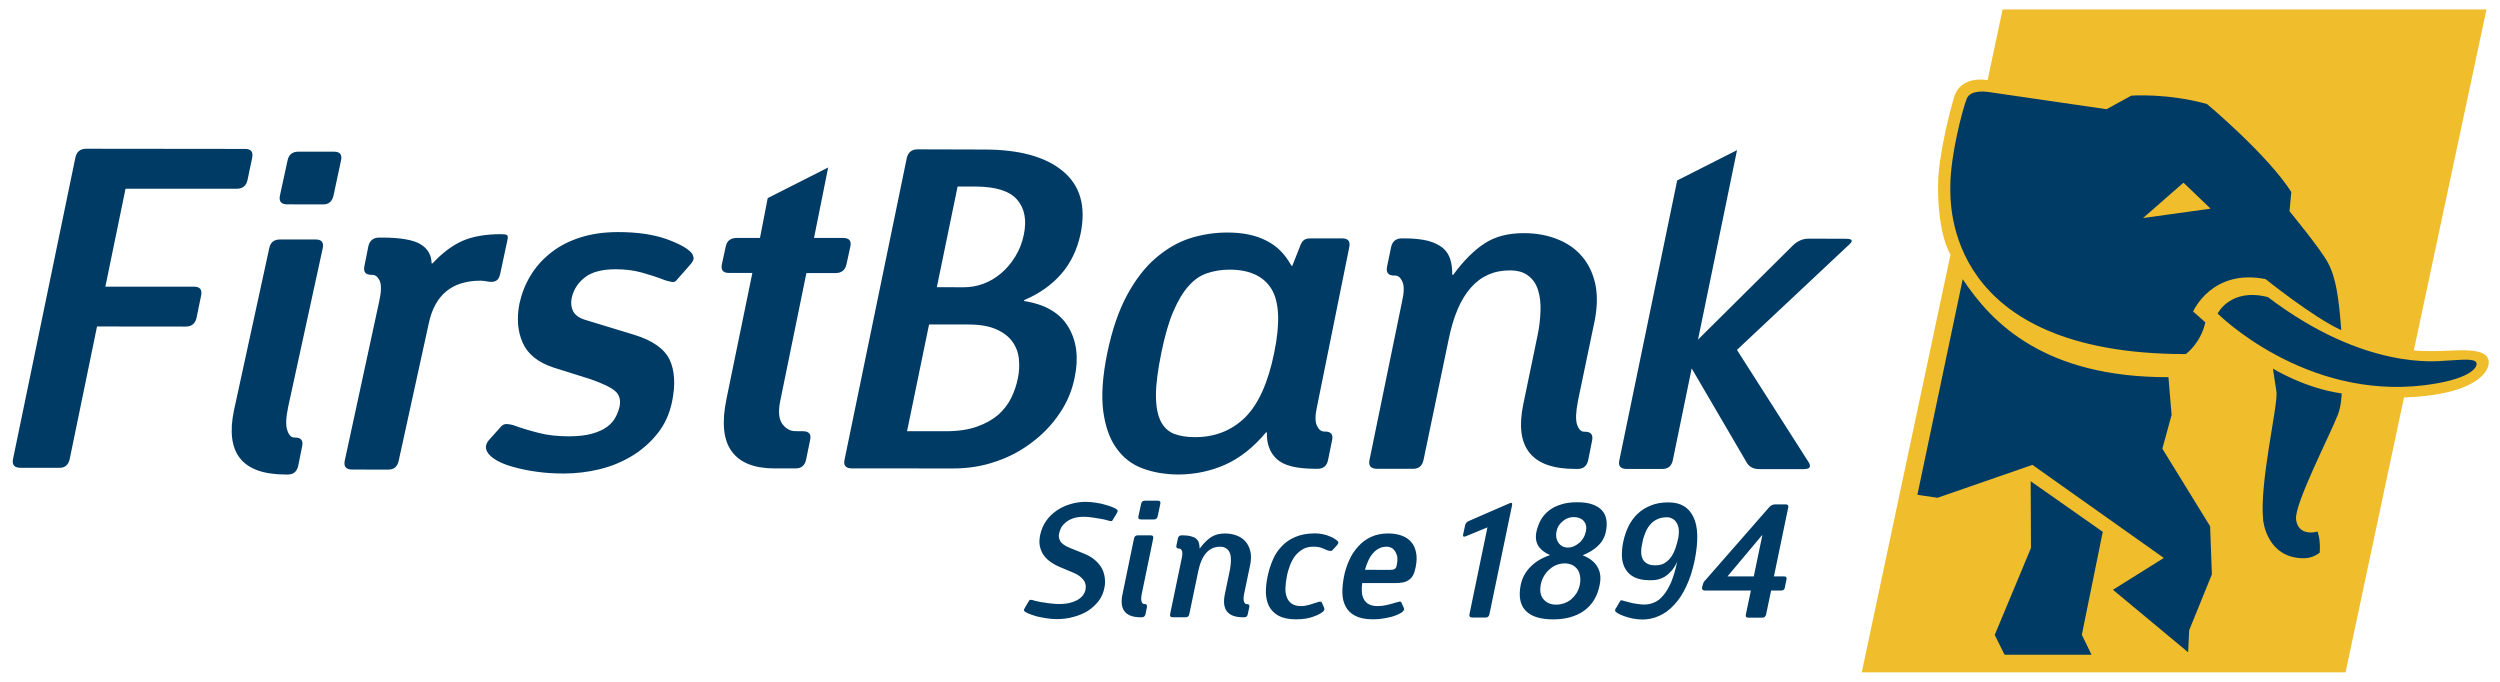 <svg xmlns="http://www.w3.org/2000/svg" width="132" height="36" viewBox="0 0 132 36" fill="none">
  <path fill-rule="evenodd" clip-rule="evenodd" d="M128.554 18.538C128.15 18.538 127.737 18.538 127.45 18.501L131.285 0.5H105.738L104.945 4.232C104.033 4.086 103.396 4.459 103.202 5.055C103.012 5.65 102.328 8.188 102.328 9.858C102.328 12.479 102.987 13.439 102.987 13.439L98.301 35.5H123.845L126.93 20.987C130.426 20.867 131.406 19.776 131.406 19.139C131.406 18.253 129.657 18.538 128.554 18.538Z" fill="#F0BD2D"/>
  <path fill-rule="evenodd" clip-rule="evenodd" d="M117.091 16.556C117.091 16.556 121.647 21.118 128.012 20.34C130.318 20.052 130.829 19.444 130.757 19.165C130.687 18.897 129.898 19.011 129.129 19.043C128.683 19.068 124.853 19.566 119.75 15.689C117.765 15.173 117.091 16.556 117.091 16.556ZM102.301 26.283L107.312 24.545L114.249 29.459L111.564 31.14L115.532 34.439L115.589 33.275L116.787 30.328L116.694 27.787L114.172 23.69L114.66 21.91L114.494 19.915C107.972 19.929 105.174 17.076 103.632 14.74L101.238 26.125L102.301 26.283ZM116.721 11.017L115.288 9.645L113.154 11.512L116.721 11.017ZM122.912 13.868C123.343 14.661 123.493 15.756 123.618 17.432C122.125 16.75 119.624 14.737 119.624 14.737C116.777 14.169 115.797 16.448 115.797 16.448L116.441 17.019C116.198 18.134 115.408 18.696 115.408 18.696C102.698 18.696 102.977 10.771 102.977 9.858C102.977 8.188 103.632 5.749 103.841 5.215C104.05 4.685 105.007 4.86 105.007 4.86L111.224 5.766L112.532 5.05C112.532 5.05 114.446 4.907 116.533 5.495C116.533 5.495 119.741 8.181 120.981 10.14L120.886 11.155C120.886 11.155 122.519 13.132 122.912 13.868ZM121.651 29.476C122.143 29.476 122.482 29.177 122.482 29.177C122.532 28.447 122.364 28.068 122.364 28.068C121.775 28.222 121.295 28.014 121.231 27.413C121.15 26.605 122.975 23.07 123.442 21.891C123.626 21.431 123.642 20.773 123.642 20.773C121.693 20.503 120.009 19.461 120.009 19.461L120.199 20.697C120.276 21.455 119.293 25.473 119.494 27.455C119.494 27.455 119.665 29.484 121.651 29.476ZM107.235 28.935L107.22 25.409L111.026 28.08L109.921 33.516L110.433 34.571H105.842L105.321 33.525L107.235 28.935Z" fill="#003B65"/>
  <path fill-rule="evenodd" clip-rule="evenodd" d="M88.101 26.526C88.725 26.526 89.154 26.775 89.408 27.287C89.661 27.798 89.683 28.564 89.479 29.582C89.367 30.113 89.22 30.577 89.029 30.972C88.845 31.365 88.63 31.694 88.385 31.945C88.142 32.209 87.879 32.401 87.593 32.523C87.303 32.653 87.008 32.71 86.709 32.71C86.538 32.71 86.37 32.689 86.197 32.656C86.023 32.616 85.865 32.578 85.728 32.523C85.583 32.471 85.475 32.419 85.388 32.363C85.306 32.305 85.266 32.256 85.274 32.217C85.284 32.199 85.287 32.179 85.299 32.157C85.299 32.135 85.314 32.11 85.337 32.089L85.542 31.741C85.564 31.705 85.598 31.694 85.639 31.694C85.629 31.694 85.66 31.705 85.733 31.726C85.818 31.748 85.909 31.776 86.033 31.804C86.153 31.842 86.286 31.868 86.423 31.884C86.566 31.908 86.697 31.92 86.823 31.92C86.999 31.92 87.175 31.881 87.347 31.809C87.52 31.741 87.68 31.611 87.826 31.432C87.974 31.26 88.109 31.029 88.238 30.736C88.358 30.444 88.469 30.081 88.559 29.648C88.469 29.853 88.363 30.011 88.254 30.142C88.142 30.267 88.026 30.368 87.908 30.444C87.789 30.516 87.659 30.567 87.527 30.597C87.392 30.631 87.254 30.637 87.115 30.637C86.774 30.637 86.505 30.581 86.292 30.478C86.08 30.368 85.927 30.226 85.821 30.037C85.709 29.858 85.655 29.643 85.639 29.403C85.629 29.154 85.646 28.895 85.707 28.614C85.766 28.324 85.857 28.058 85.977 27.8C86.107 27.547 86.26 27.323 86.454 27.14C86.65 26.947 86.882 26.8 87.16 26.692C87.429 26.574 87.75 26.526 88.101 26.526ZM83.278 26.519C83.596 26.519 83.867 26.554 84.079 26.633C84.293 26.707 84.463 26.81 84.582 26.947C84.708 27.081 84.783 27.245 84.813 27.431C84.849 27.622 84.838 27.836 84.792 28.058C84.736 28.347 84.604 28.596 84.394 28.799C84.19 29.01 83.904 29.18 83.564 29.319C83.929 29.464 84.19 29.662 84.345 29.932C84.5 30.191 84.542 30.517 84.46 30.895C84.345 31.486 84.072 31.929 83.645 32.243C83.207 32.554 82.663 32.703 82.006 32.703C81.324 32.703 80.839 32.548 80.546 32.236C80.255 31.922 80.179 31.472 80.293 30.886C80.371 30.517 80.539 30.197 80.807 29.932C81.065 29.662 81.409 29.456 81.843 29.307C81.552 29.185 81.346 29.018 81.22 28.82C81.097 28.614 81.061 28.361 81.127 28.06C81.177 27.836 81.257 27.63 81.366 27.433C81.478 27.245 81.624 27.081 81.797 26.947C81.979 26.81 82.185 26.707 82.433 26.633C82.674 26.551 82.958 26.519 83.278 26.519ZM69.434 28.163C69.58 28.163 69.717 28.177 69.84 28.205C69.971 28.231 70.087 28.265 70.19 28.311C70.291 28.347 70.384 28.395 70.459 28.443C70.536 28.491 70.592 28.536 70.628 28.57C70.654 28.601 70.669 28.627 70.666 28.655C70.661 28.689 70.638 28.737 70.591 28.789L70.352 29.051C70.321 29.079 70.288 29.097 70.248 29.088C70.21 29.088 70.173 29.079 70.131 29.073C70.06 29.046 69.948 28.998 69.819 28.944C69.689 28.887 69.529 28.865 69.342 28.865C69.134 28.865 68.951 28.905 68.794 28.995C68.639 29.085 68.503 29.204 68.389 29.341C68.279 29.485 68.189 29.654 68.115 29.841C68.042 30.032 67.982 30.228 67.946 30.434C67.901 30.642 67.88 30.839 67.872 31.036C67.86 31.221 67.889 31.387 67.941 31.529C67.998 31.676 68.079 31.788 68.204 31.874C68.319 31.954 68.488 32.002 68.685 32.002C68.851 32.002 69.003 31.973 69.149 31.929C69.29 31.882 69.431 31.835 69.574 31.795C69.621 31.77 69.672 31.767 69.705 31.767C69.751 31.767 69.773 31.78 69.791 31.809L69.906 32.073C69.948 32.155 69.929 32.226 69.863 32.288C69.763 32.375 69.595 32.471 69.341 32.56C69.093 32.653 68.788 32.701 68.427 32.701C68.042 32.701 67.734 32.633 67.506 32.511C67.281 32.384 67.115 32.217 67.006 32.011C66.901 31.804 66.849 31.56 66.837 31.283C66.837 31.013 66.866 30.721 66.931 30.426C66.994 30.119 67.087 29.833 67.205 29.559C67.321 29.283 67.481 29.04 67.682 28.838C67.872 28.627 68.115 28.469 68.404 28.347C68.685 28.227 69.031 28.163 69.434 28.163ZM73.303 28.166C73.555 28.168 73.784 28.203 73.992 28.275C74.201 28.347 74.372 28.457 74.502 28.608C74.634 28.754 74.724 28.944 74.767 29.168C74.817 29.396 74.805 29.653 74.746 29.954C74.713 30.112 74.671 30.251 74.619 30.353C74.568 30.458 74.496 30.543 74.412 30.604C74.325 30.669 74.219 30.72 74.101 30.747C73.976 30.774 73.827 30.787 73.659 30.787H71.924C71.899 30.965 71.896 31.122 71.908 31.273C71.919 31.421 71.955 31.545 72.02 31.653C72.08 31.762 72.17 31.853 72.285 31.908C72.402 31.972 72.558 32.002 72.741 32.002C72.904 32.002 73.073 31.982 73.239 31.941C73.411 31.896 73.596 31.853 73.776 31.794C73.871 31.767 73.927 31.756 73.948 31.767C73.969 31.78 73.992 31.794 73.992 31.809L74.111 32.073C74.158 32.154 74.137 32.229 74.066 32.288C74.018 32.34 73.943 32.384 73.837 32.431C73.733 32.484 73.613 32.528 73.472 32.568C73.328 32.605 73.177 32.633 73.005 32.661C72.842 32.689 72.67 32.7 72.485 32.7C72.1 32.7 71.786 32.633 71.557 32.516C71.327 32.395 71.156 32.229 71.05 32.024C70.942 31.82 70.885 31.585 70.878 31.317C70.871 31.048 70.901 30.771 70.955 30.478C71.014 30.152 71.113 29.858 71.241 29.573C71.364 29.295 71.529 29.051 71.72 28.848C71.908 28.63 72.137 28.469 72.394 28.347C72.661 28.226 72.961 28.166 73.303 28.166ZM57.329 26.497C57.513 26.497 57.699 26.517 57.877 26.546C58.064 26.573 58.236 26.609 58.385 26.659C58.54 26.704 58.669 26.743 58.771 26.791C58.884 26.836 58.95 26.877 58.98 26.91C59.004 26.928 59.018 26.953 59.013 26.984C59.009 27.01 58.993 27.06 58.95 27.128L58.739 27.474C58.723 27.506 58.69 27.524 58.645 27.515C58.605 27.509 58.559 27.501 58.521 27.488C58.472 27.474 58.401 27.456 58.301 27.428C58.206 27.407 58.095 27.387 57.971 27.369C57.85 27.349 57.721 27.328 57.593 27.311C57.459 27.295 57.334 27.287 57.218 27.287C56.995 27.287 56.8 27.316 56.651 27.372C56.494 27.428 56.364 27.501 56.263 27.586C56.163 27.675 56.081 27.762 56.029 27.862C55.979 27.959 55.943 28.058 55.925 28.149C55.887 28.299 55.904 28.436 55.979 28.564C56.047 28.695 56.221 28.82 56.48 28.925L57.232 29.23C57.452 29.319 57.651 29.427 57.798 29.558C57.955 29.688 58.075 29.833 58.169 29.991C58.254 30.149 58.306 30.313 58.33 30.492C58.356 30.669 58.355 30.848 58.312 31.036C58.265 31.292 58.166 31.517 58.019 31.717C57.863 31.92 57.681 32.094 57.458 32.243C57.237 32.384 56.983 32.493 56.697 32.567C56.412 32.653 56.108 32.689 55.785 32.689C55.605 32.689 55.429 32.672 55.247 32.644C55.064 32.616 54.9 32.581 54.743 32.545C54.585 32.502 54.448 32.451 54.337 32.409C54.222 32.363 54.145 32.313 54.098 32.281C54.072 32.248 54.061 32.219 54.063 32.191C54.072 32.167 54.096 32.12 54.13 32.061L54.338 31.713C54.356 31.68 54.394 31.665 54.436 31.673C54.483 31.675 54.523 31.68 54.564 31.698C54.618 31.713 54.693 31.738 54.8 31.756C54.903 31.78 55.023 31.804 55.154 31.817C55.278 31.842 55.412 31.858 55.546 31.869C55.688 31.884 55.814 31.893 55.943 31.893C56.311 31.893 56.622 31.823 56.87 31.689C57.127 31.545 57.272 31.354 57.317 31.122C57.353 30.924 57.314 30.747 57.19 30.599C57.062 30.449 56.9 30.33 56.709 30.254L55.951 29.935C55.767 29.858 55.602 29.764 55.454 29.657C55.306 29.554 55.184 29.429 55.093 29.295C54.998 29.154 54.938 28.998 54.903 28.829C54.866 28.655 54.878 28.461 54.921 28.245C54.98 27.972 55.081 27.732 55.228 27.515C55.38 27.295 55.568 27.113 55.785 26.962C56.006 26.814 56.244 26.697 56.507 26.62C56.773 26.539 57.044 26.497 57.329 26.497ZM94.289 26.633C94.394 26.633 94.443 26.681 94.419 26.791L93.663 30.434H94.195C94.307 30.434 94.355 30.493 94.325 30.605L94.241 31.014C94.231 31.127 94.162 31.18 94.045 31.18H93.514L93.25 32.445C93.218 32.56 93.159 32.613 93.05 32.613H92.323C92.204 32.613 92.158 32.557 92.181 32.445L92.448 31.18H90.011C89.901 31.18 89.856 31.121 89.868 31.014L89.888 30.933C89.908 30.871 89.924 30.822 89.941 30.771C89.961 30.721 89.994 30.677 90.045 30.631L93.43 26.762C93.521 26.672 93.62 26.633 93.727 26.633H94.289ZM79.839 26.667L78.641 32.432C78.619 32.545 78.553 32.605 78.448 32.605H77.729C77.61 32.605 77.563 32.545 77.587 32.432L78.537 27.845L77.386 28.319C77.271 28.361 77.229 28.324 77.254 28.218L77.354 27.753C77.372 27.635 77.444 27.553 77.555 27.508L79.703 26.573C79.817 26.526 79.859 26.554 79.839 26.667ZM60.753 28.265C60.866 28.265 60.912 28.321 60.889 28.433L60.293 31.317C60.249 31.524 60.243 31.671 60.274 31.756C60.306 31.852 60.346 31.89 60.406 31.89H60.425C60.533 31.89 60.577 31.945 60.558 32.056L60.484 32.418C60.461 32.537 60.394 32.593 60.285 32.593H60.232C59.42 32.593 59.095 32.181 59.268 31.374L59.875 28.433C59.897 28.319 59.968 28.265 60.077 28.265H60.753ZM64.682 28.168C64.902 28.168 65.111 28.203 65.293 28.275C65.486 28.346 65.643 28.452 65.762 28.593C65.883 28.729 65.968 28.902 66.018 29.105C66.064 29.306 66.065 29.537 66.014 29.801L65.696 31.323C65.652 31.526 65.651 31.676 65.681 31.762C65.714 31.855 65.762 31.894 65.814 31.894H65.825C65.946 31.894 65.983 31.951 65.961 32.061L65.883 32.427C65.865 32.542 65.796 32.593 65.696 32.593H65.643C64.826 32.593 64.505 32.191 64.671 31.377L64.94 30.081C64.97 29.923 64.986 29.765 64.993 29.623C64.996 29.472 64.986 29.341 64.949 29.235C64.913 29.122 64.852 29.033 64.76 28.966C64.676 28.902 64.564 28.867 64.421 28.867C63.833 28.867 63.447 29.297 63.265 30.169L62.795 32.427C62.774 32.537 62.709 32.593 62.601 32.593H61.924C61.807 32.593 61.76 32.537 61.784 32.418L62.401 29.45C62.436 29.283 62.436 29.154 62.404 29.076C62.366 29.003 62.323 28.966 62.262 28.966H62.25C62.14 28.966 62.089 28.91 62.115 28.799L62.192 28.433C62.213 28.321 62.279 28.265 62.401 28.265H62.448C62.618 28.265 62.766 28.283 62.879 28.316C62.998 28.346 63.093 28.387 63.156 28.442C63.228 28.509 63.273 28.573 63.3 28.658C63.328 28.749 63.338 28.848 63.338 28.952H63.355C63.552 28.681 63.75 28.492 63.944 28.361C64.147 28.231 64.387 28.168 64.682 28.168ZM82.617 29.747C82.474 29.747 82.332 29.776 82.202 29.822C82.065 29.875 81.938 29.951 81.827 30.051C81.712 30.144 81.617 30.258 81.533 30.399C81.448 30.532 81.389 30.683 81.355 30.858C81.288 31.192 81.338 31.453 81.496 31.642C81.663 31.833 81.882 31.925 82.169 31.925C82.311 31.925 82.442 31.901 82.578 31.858C82.712 31.809 82.838 31.741 82.954 31.651C83.059 31.552 83.165 31.436 83.243 31.317C83.324 31.18 83.382 31.036 83.415 30.871C83.45 30.696 83.452 30.54 83.422 30.399C83.398 30.258 83.353 30.142 83.278 30.048C83.201 29.951 83.108 29.877 82.996 29.822C82.878 29.776 82.756 29.747 82.617 29.747ZM93.05 28.265H93.03L91.211 30.434H92.6L93.05 28.265ZM73.213 28.865C73.059 28.865 72.926 28.895 72.801 28.966C72.674 29.028 72.572 29.117 72.475 29.233C72.385 29.341 72.304 29.466 72.239 29.619C72.17 29.765 72.113 29.923 72.071 30.085L73.37 30.09C73.503 30.09 73.589 30.078 73.641 30.04C73.696 30.011 73.735 29.934 73.755 29.807C73.781 29.683 73.79 29.564 73.781 29.45C73.772 29.341 73.735 29.238 73.688 29.154C73.641 29.065 73.579 28.998 73.503 28.944C73.415 28.893 73.323 28.865 73.213 28.865ZM88.019 27.311C87.809 27.311 87.63 27.349 87.481 27.426C87.336 27.501 87.211 27.592 87.11 27.724C87.005 27.849 86.925 27.989 86.865 28.151C86.797 28.316 86.746 28.474 86.721 28.643C86.681 28.803 86.656 28.966 86.656 29.114C86.65 29.258 86.676 29.388 86.721 29.489C86.77 29.604 86.853 29.69 86.958 29.75C87.068 29.82 87.22 29.849 87.417 29.849C87.603 29.849 87.767 29.809 87.894 29.729C88.026 29.648 88.142 29.538 88.238 29.403C88.331 29.27 88.407 29.114 88.469 28.932C88.531 28.765 88.576 28.57 88.621 28.367C88.648 28.187 88.653 28.031 88.632 27.902C88.61 27.765 88.565 27.659 88.504 27.571C88.441 27.481 88.374 27.415 88.283 27.377C88.196 27.332 88.109 27.311 88.019 27.311ZM82.511 27.52C82.328 27.669 82.224 27.845 82.185 28.055C82.159 28.171 82.158 28.28 82.174 28.387C82.195 28.491 82.229 28.573 82.285 28.655C82.337 28.736 82.412 28.799 82.493 28.843C82.576 28.887 82.674 28.912 82.789 28.912C82.886 28.912 82.99 28.892 83.094 28.85C83.197 28.799 83.291 28.743 83.38 28.667C83.47 28.596 83.541 28.509 83.603 28.403C83.668 28.297 83.707 28.177 83.736 28.058C83.784 27.827 83.741 27.643 83.618 27.506C83.497 27.369 83.324 27.303 83.108 27.303C82.886 27.295 82.685 27.374 82.511 27.52ZM61.134 26.435C61.246 26.435 61.291 26.495 61.264 26.606L61.124 27.27C61.095 27.377 61.032 27.428 60.923 27.428H60.252C60.131 27.428 60.087 27.377 60.106 27.27L60.252 26.6C60.274 26.489 60.343 26.435 60.461 26.435H61.134Z" fill="#003B65"/>
  <path fill-rule="evenodd" clip-rule="evenodd" d="M16.667 12.644C16.985 12.644 17.106 12.8 17.039 13.112L15.212 21.498C15.094 22.073 15.078 22.482 15.173 22.728C15.254 22.981 15.379 23.102 15.537 23.102H15.583C15.896 23.102 16.021 23.26 15.952 23.567L15.748 24.584C15.681 24.897 15.499 25.054 15.199 25.054H15.06C12.783 25.047 11.883 23.917 12.355 21.659L14.216 13.109C14.275 12.8 14.467 12.644 14.785 12.644H16.667ZM64.803 12.277C65.611 12.277 66.298 12.415 66.857 12.703C67.42 12.979 67.859 13.427 68.187 14.033H68.235L68.622 13.053C68.683 12.881 68.749 12.763 68.826 12.694C68.905 12.62 69.029 12.586 69.203 12.586H70.867C71.182 12.586 71.31 12.748 71.24 13.058L69.552 21.404C69.437 21.905 69.43 22.257 69.532 22.473C69.628 22.678 69.753 22.785 69.915 22.785H69.961C70.278 22.785 70.404 22.947 70.332 23.252L70.123 24.281C70.064 24.593 69.872 24.752 69.577 24.752H69.43C68.446 24.749 67.778 24.579 67.411 24.235C67.048 23.897 66.874 23.43 66.892 22.831H66.844C66.193 23.61 65.484 24.175 64.71 24.525C63.937 24.872 63.094 25.054 62.191 25.054C61.513 25.047 60.89 24.943 60.328 24.732C59.757 24.522 59.298 24.161 58.946 23.663C58.586 23.166 58.356 22.507 58.248 21.689C58.145 20.867 58.215 19.848 58.469 18.616C58.719 17.412 59.067 16.406 59.503 15.593C59.94 14.783 60.442 14.126 61.002 13.644C61.566 13.152 62.17 12.8 62.813 12.586C63.463 12.381 64.126 12.277 64.803 12.277ZM32.634 12.254C33.646 12.254 34.504 12.378 35.198 12.626C35.892 12.879 36.347 13.132 36.549 13.399C36.577 13.447 36.596 13.516 36.622 13.615C36.638 13.706 36.57 13.836 36.416 14.007L35.754 14.757C35.682 14.865 35.587 14.911 35.472 14.887C35.358 14.862 35.24 14.838 35.132 14.803C34.73 14.643 34.316 14.51 33.899 14.394C33.482 14.277 33.017 14.217 32.508 14.217C31.8 14.217 31.255 14.357 30.895 14.636C30.522 14.919 30.284 15.286 30.183 15.741C30.133 16.002 30.162 16.238 30.262 16.438C30.375 16.642 30.58 16.79 30.89 16.886L33.498 17.681C34.463 17.98 35.079 18.415 35.358 18.994C35.627 19.569 35.67 20.313 35.484 21.216C35.35 21.856 35.096 22.41 34.73 22.873C34.357 23.343 33.914 23.74 33.393 24.059C32.87 24.377 32.3 24.618 31.674 24.772C31.047 24.926 30.408 25.002 29.762 25.002C29.258 25.002 28.776 24.971 28.329 24.906C27.881 24.846 27.477 24.761 27.109 24.658C26.74 24.556 26.443 24.439 26.207 24.298C25.971 24.158 25.809 24.01 25.724 23.853C25.613 23.649 25.639 23.447 25.81 23.242L26.477 22.499C26.558 22.422 26.66 22.378 26.784 22.39C26.901 22.398 27 22.422 27.096 22.447C27.529 22.607 27.979 22.74 28.45 22.859C28.916 22.982 29.442 23.036 30.031 23.038C30.519 23.038 30.931 22.991 31.255 22.9C31.585 22.806 31.856 22.686 32.056 22.535C32.255 22.385 32.4 22.223 32.502 22.026C32.598 21.848 32.672 21.657 32.713 21.47C32.785 21.115 32.704 20.837 32.473 20.643C32.237 20.444 31.804 20.239 31.167 20.017L29.234 19.409C28.414 19.139 27.868 18.708 27.599 18.097C27.325 17.486 27.276 16.795 27.43 16.014C27.549 15.482 27.741 14.993 28.026 14.53C28.307 14.07 28.67 13.668 29.109 13.328C29.551 12.982 30.067 12.718 30.656 12.533C31.25 12.347 31.904 12.254 32.634 12.254ZM26.45 12.364C26.605 12.364 26.711 12.378 26.765 12.408C26.818 12.445 26.828 12.544 26.783 12.718L26.408 14.471C26.368 14.626 26.315 14.732 26.247 14.786C26.177 14.84 26.098 14.874 26.003 14.88C25.908 14.888 25.806 14.88 25.697 14.857C25.588 14.834 25.48 14.82 25.372 14.82C23.868 14.82 22.951 15.573 22.636 17.088L21.052 24.323C20.983 24.644 20.8 24.795 20.499 24.795L18.602 24.792C18.269 24.792 18.138 24.638 18.203 24.323L20.026 15.894C20.138 15.394 20.14 15.037 20.051 14.828C19.952 14.619 19.821 14.513 19.663 14.513H19.614C19.3 14.51 19.172 14.357 19.242 14.044L19.448 13.009C19.518 12.703 19.706 12.544 20.026 12.544H20.165C21.147 12.546 21.832 12.664 22.214 12.902C22.589 13.132 22.783 13.47 22.788 13.908H22.837C23.346 13.359 23.868 12.967 24.409 12.723C24.945 12.487 25.624 12.364 26.45 12.364ZM91.715 7.928L89.655 17.932L94.645 12.979C94.901 12.723 95.187 12.6 95.503 12.6L97.473 12.607C97.837 12.607 97.868 12.731 97.566 12.979L91.711 18.474L95.489 24.394C95.651 24.644 95.564 24.769 95.231 24.769H92.904C92.573 24.769 92.339 24.644 92.21 24.394L89.321 19.452L88.325 24.298C88.257 24.611 88.072 24.761 87.771 24.761H85.9C85.563 24.761 85.431 24.607 85.502 24.298L88.555 9.528L91.715 7.928ZM80.458 12.31C81.091 12.31 81.668 12.41 82.195 12.617C82.719 12.816 83.162 13.115 83.502 13.507C83.848 13.893 84.085 14.377 84.221 14.945C84.351 15.517 84.344 16.169 84.206 16.898L83.313 21.18C83.201 21.76 83.187 22.174 83.27 22.422C83.359 22.672 83.479 22.794 83.642 22.794H83.688C83.998 22.794 84.13 22.954 84.061 23.269L83.856 24.298C83.787 24.607 83.604 24.759 83.299 24.759H83.162C80.863 24.759 79.957 23.619 80.43 21.342L81.187 17.69C81.28 17.238 81.328 16.81 81.339 16.394C81.353 15.983 81.306 15.615 81.206 15.308C81.108 14.993 80.941 14.746 80.692 14.559C80.458 14.37 80.132 14.277 79.717 14.277C78.052 14.274 76.977 15.493 76.489 17.923L75.162 24.286C75.095 24.596 74.91 24.754 74.606 24.754L72.711 24.752C72.377 24.752 72.245 24.593 72.31 24.284L74.026 15.931C74.141 15.436 74.146 15.079 74.044 14.865C73.947 14.655 73.823 14.55 73.662 14.55H73.615C73.3 14.55 73.176 14.397 73.237 14.081L73.449 13.052C73.518 12.742 73.703 12.586 74.026 12.586H74.166C74.66 12.586 75.067 12.634 75.395 12.714C75.72 12.804 75.981 12.927 76.18 13.092C76.373 13.254 76.507 13.462 76.578 13.703C76.648 13.937 76.684 14.209 76.677 14.508H76.732C77.281 13.757 77.838 13.208 78.388 12.851C78.944 12.486 79.635 12.31 80.458 12.31ZM48.45 7.885L51.964 7.895C53.817 7.895 55.207 8.275 56.123 9.04C57.041 9.804 57.35 10.904 57.055 12.342C56.876 13.183 56.533 13.893 56.029 14.471C55.528 15.044 54.877 15.505 54.078 15.846L54.069 15.894C55.188 16.068 55.967 16.524 56.407 17.263C56.854 18.009 56.962 18.898 56.739 19.949C56.601 20.628 56.337 21.262 55.938 21.839C55.55 22.416 55.068 22.922 54.49 23.356C53.919 23.794 53.275 24.138 52.562 24.374C51.852 24.621 51.104 24.734 50.336 24.734L44.988 24.732C44.651 24.732 44.522 24.574 44.594 24.264L47.876 8.355C47.944 8.045 48.135 7.885 48.45 7.885ZM43.727 8.843L42.98 12.563H44.522C44.838 12.566 44.969 12.72 44.895 13.033L44.696 13.944C44.632 14.259 44.434 14.417 44.119 14.417H42.578L41.2 21.152C41.082 21.731 41.121 22.14 41.311 22.391C41.502 22.641 41.729 22.765 42.002 22.765L42.397 22.769C42.715 22.769 42.844 22.922 42.774 23.232L42.563 24.261C42.499 24.574 42.313 24.732 42.014 24.732H40.899C39.824 24.732 39.067 24.431 38.63 23.826C38.193 23.226 38.104 22.314 38.355 21.078L39.725 14.411H38.49C38.174 14.411 38.049 14.257 38.119 13.936L38.317 13.026C38.378 12.717 38.576 12.563 38.894 12.563H40.127L40.535 10.461L43.727 8.843ZM4.554 7.854L12.936 7.863C13.255 7.863 13.376 8.013 13.315 8.331L13.07 9.498C13.004 9.81 12.81 9.966 12.497 9.966H6.628L5.563 15.136H10.246C10.56 15.136 10.682 15.298 10.619 15.606L10.378 16.775C10.312 17.088 10.115 17.243 9.804 17.243L5.123 17.238L3.681 24.235C3.616 24.533 3.444 24.695 3.164 24.7L1.089 24.7C0.758 24.7 0.62 24.544 0.689 24.229L3.979 8.327C4.044 8.011 4.239 7.854 4.554 7.854ZM64.921 14.237C64.496 14.237 64.099 14.303 63.73 14.427C63.365 14.55 63.04 14.776 62.753 15.107C62.461 15.436 62.195 15.877 61.955 16.437C61.711 16.999 61.504 17.724 61.321 18.616C61.136 19.52 61.037 20.259 61.034 20.836C61.03 21.413 61.112 21.871 61.27 22.206C61.428 22.541 61.665 22.769 61.973 22.9C62.285 23.021 62.647 23.081 63.079 23.081C64.138 23.087 65.02 22.74 65.736 22.046C66.437 21.356 66.957 20.211 67.28 18.616C67.599 17.059 67.547 15.94 67.136 15.261C66.718 14.581 65.975 14.237 64.921 14.237ZM51.095 17.133H49.054L47.892 22.769H49.932C50.582 22.769 51.132 22.689 51.588 22.524C52.042 22.365 52.416 22.154 52.712 21.896C53.002 21.638 53.228 21.342 53.396 21.004C53.556 20.668 53.675 20.325 53.745 19.968C53.816 19.626 53.831 19.281 53.796 18.946C53.764 18.617 53.648 18.307 53.451 18.034C53.257 17.764 52.969 17.548 52.59 17.381C52.213 17.216 51.715 17.133 51.095 17.133ZM51.534 9.85H50.561L49.465 15.164L50.89 15.167C51.24 15.167 51.58 15.107 51.922 14.983C52.264 14.857 52.573 14.672 52.861 14.427C53.143 14.192 53.387 13.897 53.602 13.552C53.816 13.208 53.97 12.825 54.059 12.388C54.217 11.62 54.102 11.009 53.71 10.549C53.321 10.088 52.59 9.858 51.534 9.85ZM17.637 8.008C17.948 8.008 18.076 8.161 18.006 8.471L17.608 10.33C17.538 10.637 17.359 10.793 17.061 10.793L15.176 10.79C14.851 10.79 14.715 10.637 14.78 10.327L15.184 8.466C15.251 8.161 15.439 8.008 15.755 8.008H17.637Z" fill="#003B65"/>
</svg>